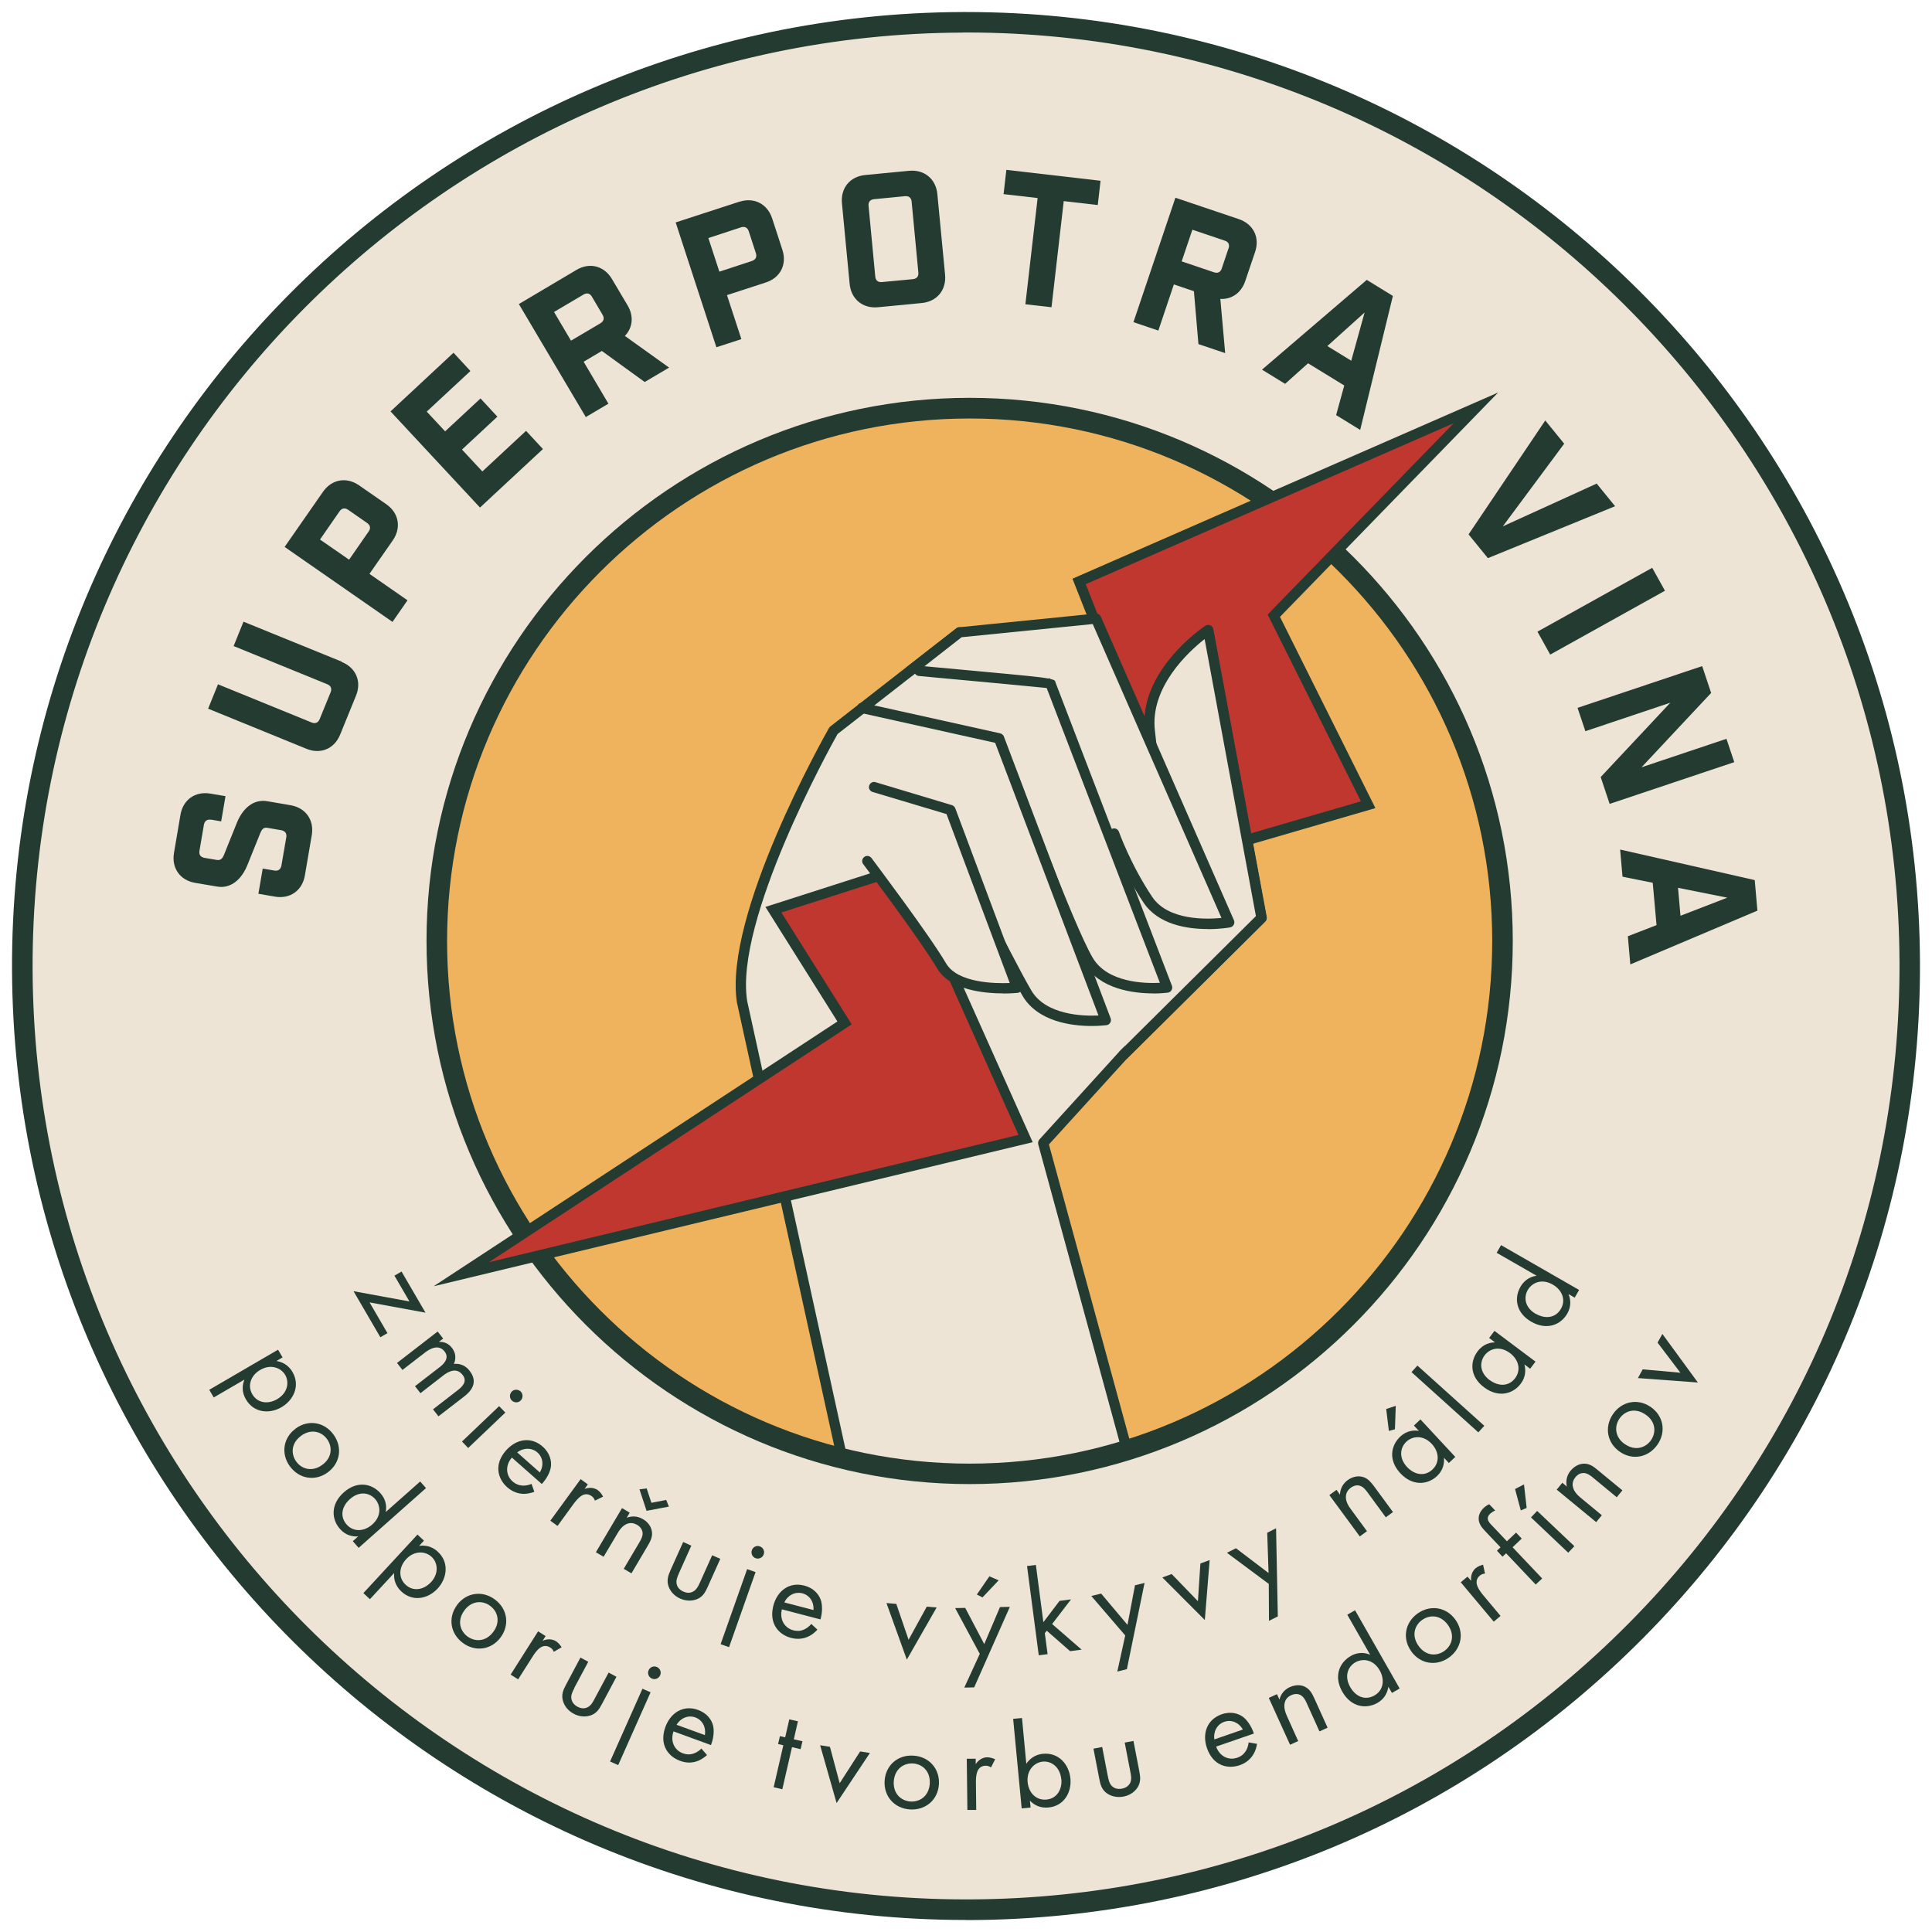<?xml version="1.0" encoding="UTF-8"?>
<svg id="Layer_1" data-name="Layer 1" xmlns="http://www.w3.org/2000/svg" viewBox="0 0 187.89 187.89">
  <defs>
    <style>
      .cls-1 {
        fill: #c03730;
      }

      .cls-1, .cls-2, .cls-3, .cls-4 {
        stroke-width: 0px;
      }

      .cls-2 {
        fill: #ede4d5;
      }

      .cls-3 {
        fill: #efb35e;
      }

      .cls-4 {
        fill: #233b31;
      }
    </style>
  </defs>
  <g>
    <g>
      <path class="cls-2" d="m93.59,2.17C42.9,2.36,1.97,43.61,2.17,94.3c.2,50.69,41.44,91.62,92.13,91.42,50.69-.2,91.62-41.44,91.42-92.13-.2-50.69-41.44-91.62-92.13-91.42"/>
      <path class="cls-4" d="m93.94,186.72c-50.99,0-92.57-41.38-92.77-92.42C.97,43.15,42.43,1.37,93.59,1.17h0c.12,0,.25,0,.36,0,50.99,0,92.57,41.38,92.77,92.42.1,24.78-9.46,48.12-26.92,65.71-17.46,17.59-40.72,27.33-65.5,27.43-.12,0-.25,0-.36,0Zm-.34-183.55h0C43.54,3.36,2.98,44.24,3.17,94.29c.19,49.93,40.88,90.43,90.77,90.43.12,0,.24,0,.36,0,24.25-.09,47.01-9.62,64.09-26.84s26.43-40.04,26.34-64.29c-.19-49.93-40.88-90.43-90.77-90.43-.12,0-.24,0-.36,0Z"/>
      <g>
        <path class="cls-3" d="m146.12,91.51c0-28.62-23.2-51.82-51.82-51.82s-51.82,23.2-51.82,51.82,23.2,51.82,51.82,51.82,51.82-23.2,51.82-51.82h0Z"/>
        <g>
          <path class="cls-2" d="m81.92,141.87l-9.76-44.47c-1.31-8.41,8.9-26.35,8.9-26.35l12.25-9.55,19.5,21.44s-.3-6.11-.99-11.78c-.69-5.66,5.67-9.88,5.67-9.88l5.19,27.99-13.42,13.31-7.8,8.58,8.1,29.67c-7.86,1.98-13.63,3.98-27.64,1.04"/>
          <path class="cls-4" d="m94.44,143.85c-3.45,0-7.5-.42-12.62-1.49-.19-.04-.34-.19-.39-.38l-9.76-44.47c-1.33-8.51,8.53-25.97,8.95-26.71.03-.06.08-.11.13-.15l12.25-9.55c.2-.16.5-.13.68.06l18.55,20.39c-.13-2.13-.42-6.37-.91-10.33-.72-5.9,5.62-10.18,5.89-10.36.14-.09.32-.11.47-.04.15.07.27.2.3.37l5.19,27.99c.03.16-.02.33-.14.45l-13.42,13.31-7.6,8.36,8.03,29.4c.04.13.02.27-.05.38s-.18.2-.31.23l-1.68.43c-4.27,1.1-8.19,2.11-13.56,2.11Zm-12.1-2.41c12.66,2.62,18.57,1.09,25.41-.67l1.19-.3-7.97-29.18c-.04-.17,0-.34.11-.47l7.8-8.58,13.25-13.14-4.99-26.94c-1.54,1.21-5.35,4.68-4.83,8.94.69,5.62.99,11.75,1,11.81.01.21-.11.41-.31.49-.19.08-.42.03-.56-.12l-19.19-21.09-11.8,9.2c-.76,1.35-10.01,18.09-8.79,25.94l9.68,44.13Z"/>
        </g>
        <path class="cls-4" d="m94.3,144.33c-29.12,0-52.82-23.69-52.82-52.82s23.69-52.82,52.82-52.82,52.82,23.69,52.82,52.82-23.69,52.82-52.82,52.82Zm0-103.63c-28.02,0-50.82,22.8-50.82,50.82s22.8,50.82,50.82,50.82,50.82-22.8,50.82-50.82-22.8-50.82-50.82-50.82Z"/>
      </g>
      <g>
        <path class="cls-4" d="m20.53,79.72c-.38-.06-.63.11-.7.49l-.43,2.52c-.07.39.11.63.49.7l1.19.2c.38.06.54-.12.7-.49l1.26-3.13c.53-1.31,1.55-2.33,2.95-2.09l2.27.39c1.47.25,2.31,1.44,2.06,2.91l-.67,3.92c-.25,1.47-1.44,2.31-2.91,2.06l-1.61-.28.42-2.45,1.12.19c.39.07.63-.11.7-.49l.47-2.73c.07-.39-.11-.63-.49-.7l-1.33-.23c-.38-.07-.54.12-.7.49l-1.26,3.13c-.53,1.31-1.55,2.33-2.95,2.09l-2.13-.36c-1.47-.25-2.31-1.44-2.06-2.91l.63-3.71c.25-1.47,1.44-2.31,2.91-2.06l1.47.25-.42,2.45-.98-.17Z"/>
        <path class="cls-4" d="m33.24,64.38c1.38.56,1.95,1.9,1.38,3.28l-1.54,3.78c-.56,1.38-1.9,1.95-3.28,1.38l-9.56-3.9.96-2.37,9.1,3.71c.36.15.64.03.79-.33l1.06-2.6c.15-.36.03-.64-.33-.79l-9.1-3.71.96-2.37,9.56,3.89Z"/>
        <path class="cls-4" d="m31.41,47.83c.85-1.22,2.28-1.48,3.51-.63l2.65,1.84c1.22.85,1.48,2.28.63,3.51l-2.27,3.26,3.7,2.57-1.46,2.1-10.49-7.29,3.73-5.36Zm4.44,3.87c.22-.32.17-.62-.15-.84l-1.84-1.28c-.32-.22-.62-.17-.84.15l-1.9,2.74,2.83,1.96,1.9-2.74Z"/>
        <path class="cls-4" d="m44.11,34.31l1.64,1.77-4.25,3.95,1.79,1.92,3.44-3.2,1.64,1.77-3.44,3.2,1.98,2.13,4.25-3.95,1.64,1.77-6.12,5.69-8.7-9.35,6.12-5.7Z"/>
        <path class="cls-4" d="m62.71,37.16l-4.18-3.03-1.77,1.05,2.41,4.08-2.2,1.3-6.51-10.99,5.6-3.32c1.28-.76,2.69-.4,3.45.88l1.53,2.58c.61,1.04.5,2.16-.27,2.96l4.3,3.08-2.37,1.4Zm-5.14-8.3c-.2-.34-.49-.41-.83-.21l-2.86,1.69,1.65,2.79,2.86-1.69c.33-.2.41-.49.21-.83l-1.04-1.76Z"/>
        <path class="cls-4" d="m71.91,19.62c1.42-.46,2.71.2,3.18,1.61l1,3.07c.46,1.42-.2,2.71-1.61,3.17l-3.78,1.23,1.4,4.28-2.43.79-3.96-12.14,6.21-2.02Zm1.21,5.76c.37-.12.51-.39.39-.76l-.69-2.12c-.12-.37-.39-.51-.76-.39l-3.17,1.04,1.07,3.27,3.17-1.04Z"/>
        <path class="cls-4" d="m88.41,16.61c1.48-.14,2.61.79,2.75,2.27l.75,7.84c.14,1.48-.79,2.61-2.27,2.75l-4.26.41c-1.48.14-2.61-.79-2.75-2.27l-.75-7.84c-.14-1.49.79-2.61,2.27-2.75l4.26-.41Zm.25,3.01c-.04-.39-.27-.58-.66-.54l-2.99.29c-.39.04-.58.27-.54.66l.65,6.86c.04.39.27.58.66.54l2.99-.28c.39-.04.58-.27.54-.66l-.65-6.85Z"/>
        <path class="cls-4" d="m103.45,19.56l-1.19,10.32-2.54-.29,1.19-10.33-3.31-.38.27-2.36,9.16,1.06-.27,2.36-3.31-.38Z"/>
        <path class="cls-4" d="m116.55,33.47l-.44-5.15-1.95-.66-1.51,4.49-2.42-.82,4.08-12.1,6.17,2.08c1.41.48,2.06,1.78,1.58,3.19l-.96,2.84c-.39,1.14-1.31,1.79-2.42,1.73l.47,5.27-2.61-.88Zm2.93-9.31c.12-.37,0-.64-.38-.76l-3.14-1.06-1.04,3.08,3.14,1.06c.37.12.64,0,.76-.38l.65-1.93Z"/>
        <path class="cls-4" d="m124.98,37.33l-2.25-1.38,10.19-8.73,2.54,1.56-3.18,13.03-2.34-1.44.79-2.88-3.52-2.16-2.23,2Zm4.1-3.68l2.33,1.43,1.3-4.69-3.63,3.27Z"/>
        <path class="cls-4" d="m144.7,54.28l-1.88-2.31,7.46-11.08,1.84,2.26-5.97,8.04,9.13-4.16,1.79,2.2-12.37,5.05Z"/>
        <path class="cls-4" d="m160.68,55.22l1.24,2.23-11.16,6.21-1.24-2.23,11.16-6.21Z"/>
        <path class="cls-4" d="m168.66,74.12l-12.12,4.06-.87-2.61,6.77-7.23-8.26,2.77-.76-2.27,12.12-4.06.87,2.61-6.77,7.23,8.26-2.77.76,2.27Z"/>
        <path class="cls-4" d="m157.79,85.25l-.23-2.63,13.09,2.97.26,2.97-12.36,5.23-.24-2.74,2.79-1.08-.37-4.12-2.94-.59Zm5.4,1.09l.24,2.72,4.55-1.76-4.79-.96Z"/>
      </g>
      <g>
        <path class="cls-4" d="m35.94,126.66l1.74,2.99-.69.4-2.61-4.48,5.44,1-1.46-2.51.69-.4,2.33,4-5.44-1Z"/>
        <path class="cls-4" d="m42.57,129.5l.53.68-.42.32c.49-.03.95.16,1.27.58.55.71.27,1.39.19,1.56.89-.08,1.35.43,1.55.7.9,1.17.01,2.04-.55,2.47l-2.5,1.93-.53-.68,2.39-1.85c.45-.34.99-.86.49-1.5-.61-.79-1.44-.29-1.91.08l-2.19,1.7-.53-.68,2.34-1.81c.28-.21,1.1-.84.54-1.56-.6-.78-1.48-.24-1.95.13l-2.15,1.66-.53-.68,3.94-3.05Z"/>
        <path class="cls-4" d="m49.14,137.38l-3.61,3.44-.6-.63,3.61-3.44.6.62Zm1.51-2.04c.23.24.22.63-.02.87s-.63.22-.87-.02c-.23-.24-.22-.63.02-.87.24-.23.63-.22.87.02Z"/>
        <path class="cls-4" d="m51.97,145.08c-.29.11-.65.19-.99.2-.61,0-1.17-.22-1.65-.64-.9-.79-1.34-2.2-.12-3.58.99-1.12,2.43-1.38,3.56-.38.73.64.87,1.41.81,1.93-.06.54-.43,1.23-.89,1.71l-2.91-2.57c-.67.78-.58,1.75.07,2.32.31.27.63.39,1,.41.3,0,.6-.06.84-.17l.28.78Zm.53-1.89c.41-.68.31-1.46-.24-1.94-.55-.48-1.36-.47-1.96,0l2.19,1.94Z"/>
        <path class="cls-4" d="m56.47,143.85l.7.51-.32.44c.15-.06.76-.26,1.3.13.21.16.39.4.5.62l-.79.39c-.08-.22-.2-.36-.31-.43-.28-.21-.54-.22-.75-.16-.23.07-.54.26-1.03.92l-1.55,2.13-.7-.51,2.94-4.03Z"/>
        <path class="cls-4" d="m60.5,146.67l.74.44-.29.5c.24-.1.87-.29,1.58.13.51.3.85.78.88,1.32.03.45-.15.82-.43,1.29l-1.57,2.66-.75-.44,1.56-2.64c.15-.26.31-.57.27-.9-.04-.27-.19-.53-.52-.73-.26-.15-.58-.25-.95-.12-.49.17-.81.67-.99.98l-1.33,2.24-.75-.44,2.54-4.29Zm4.29-.8l.26.65-2.17.41-.69-2.09.7-.09.46,1.4,1.45-.28Z"/>
        <path class="cls-4" d="m66.03,153c-.14.32-.31.69-.22,1.07.05.21.2.51.64.71.44.2.77.11.96,0,.35-.19.51-.56.66-.88l1.19-2.65.79.35-1.23,2.74c-.25.56-.49.95-1.03,1.18-.6.24-1.2.14-1.65-.06-.45-.2-.92-.59-1.13-1.2-.18-.56-.05-1,.2-1.56l1.23-2.74.79.36-1.19,2.65Z"/>
        <path class="cls-4" d="m73.48,152.89l-2.58,7.3-.82-.29,2.58-7.3.82.29Zm.42-2.5c.32.11.49.46.37.78-.11.32-.46.48-.78.37-.32-.11-.48-.46-.37-.78.11-.32.46-.49.78-.37Z"/>
        <path class="cls-4" d="m79.49,158.49c-.21.23-.49.47-.79.62-.54.28-1.14.34-1.76.18-1.16-.3-2.19-1.35-1.73-3.14.38-1.44,1.55-2.33,3-1.95.94.24,1.41.86,1.6,1.36.19.51.17,1.3-.02,1.93l-3.75-.98c-.25,1,.27,1.82,1.11,2.04.4.1.74.07,1.08-.09.27-.13.51-.33.67-.53l.6.56Zm-.38-1.92c.06-.79-.38-1.44-1.09-1.62s-1.43.2-1.74.89l2.84.74Z"/>
        <path class="cls-4" d="m87.17,155.99l1.19,3.48,1.77-3.22.96.08-2.9,5.07-1.98-5.5.96.08Z"/>
        <path class="cls-4" d="m95.29,160.85l-2.4-4.46.98-.02,1.85,3.52,1.53-3.6.96-.02-3.47,7.83-.96.02,1.5-3.27Zm1.83-7.16l-1.57,1.66-.55-.28,1.22-1.77.9.39Z"/>
        <path class="cls-4" d="m100.74,152.19l.73,5.57,1.57-2.07,1.12-.15-1.84,2.4,2.87,2.49-1.12.15-2.27-1.99-.19.24.27,2.04-.86.11-1.14-8.68.86-.11Z"/>
        <path class="cls-4" d="m109.43,159.05l-3.3-3.84.96-.23,2.56,3.04.73-3.85.93-.23-1.72,8.39-.93.23.77-3.51Z"/>
        <path class="cls-4" d="m113.94,153.07l2.56,2.65.24-3.67.9-.33-.47,5.83-4.13-4.14.9-.33Z"/>
        <path class="cls-4" d="m123.38,154.03l-4.06-3.02.88-.44,3.17,2.41-.13-3.92.86-.43.17,8.57-.86.43-.02-3.6Z"/>
        <path class="cls-4" d="m129.28,145.4l.7-.51.34.47c0-.26.07-.92.74-1.41.47-.35,1.05-.47,1.56-.29.42.15.69.46,1.02.9l1.83,2.49-.7.51-1.81-2.47c-.18-.24-.4-.51-.72-.6-.26-.08-.56-.03-.87.19-.24.18-.45.44-.48.83-.04.52.29,1.01.51,1.3l1.54,2.1-.7.51-2.95-4.01Z"/>
        <path class="cls-4" d="m135.74,136.72l-.08,2.28-.59.16-.26-2.13.93-.31Zm1.77,1.91l.63-.59,3.39,3.65-.63.59-.47-.51c.04.47-.04,1.18-.68,1.78-.92.86-2.38,1-3.57-.28-1.17-1.26-.93-2.69,0-3.56.7-.65,1.44-.62,1.81-.55l-.48-.52Zm-.68,4.03c.73.78,1.71.96,2.47.26.77-.72.62-1.77-.05-2.49-.88-.94-1.91-.75-2.47-.23-.62.58-.77,1.57.05,2.46Z"/>
        <path class="cls-4" d="m137.85,132.81l6.5,5.85-.58.64-6.5-5.86.58-.64Z"/>
        <path class="cls-4" d="m144.82,130.12l.52-.69,3.99,2.99-.52.69-.56-.42c.12.45.18,1.17-.35,1.87-.75,1.01-2.17,1.41-3.57.36-1.38-1.03-1.4-2.48-.63-3.5.58-.77,1.31-.87,1.69-.87l-.57-.43Zm.05,4.09c.86.64,1.86.64,2.48-.18.63-.85.29-1.85-.5-2.44-1.03-.77-2.01-.4-2.47.22-.51.68-.48,1.68.49,2.41Z"/>
        <path class="cls-4" d="m145.55,121.84l.43-.75,7.59,4.36-.43.75-.6-.35c.18.44.32,1.14-.12,1.9-.63,1.09-1.98,1.66-3.5.79-1.49-.86-1.69-2.3-1.05-3.4.48-.83,1.19-1.02,1.57-1.07l-3.88-2.23Zm3.81,5.93c.93.53,1.92.41,2.44-.48.53-.92.07-1.87-.79-2.36-1.11-.64-2.04-.15-2.43.52-.43.74-.27,1.73.78,2.33Z"/>
      </g>
    </g>
    <g>
      <path class="cls-4" d="m20.79,135.91l-.44-.75,6.69-3.9.44.75-.6.35c.93.14,1.38.75,1.56,1.06.79,1.35.1,2.75-1.06,3.43-1.18.69-2.69.56-3.46-.75-.41-.7-.38-1.36-.15-1.93l-2.99,1.74Zm6.15.17c1.06-.62,1.2-1.66.8-2.36-.41-.7-1.41-1.1-2.44-.49-.88.51-1.27,1.49-.76,2.37.51.87,1.54.98,2.4.48Z"/>
      <path class="cls-4" d="m28.76,138.92c1.22-.89,2.78-.64,3.68.6.89,1.23.65,2.79-.58,3.68-1.22.89-2.78.62-3.67-.6-.89-1.22-.65-2.79.57-3.67Zm.52.72c-.99.72-.99,1.78-.47,2.5.53.73,1.54,1.04,2.52.33.99-.72,1.01-1.77.48-2.51s-1.55-1.04-2.53-.33Z"/>
      <path class="cls-4" d="m40.86,144.07l.57.65-6.55,5.81-.57-.65.52-.46c-.47.03-1.18-.06-1.76-.72-.84-.94-.94-2.41.37-3.57,1.29-1.14,2.71-.87,3.56.09.64.72.58,1.46.51,1.83l3.35-2.97Zm-6.83,1.72c-.8.71-1,1.69-.32,2.47.7.79,1.75.66,2.49,0,.96-.85.79-1.89.29-2.47-.57-.64-1.55-.81-2.46,0Z"/>
      <path class="cls-4" d="m35.97,155.52l-.63-.59,5.26-5.69.63.59-.47.51c.93-.14,1.54.31,1.81.56,1.15,1.06.9,2.6-.01,3.59-.93,1-2.41,1.32-3.52.29-.59-.55-.76-1.19-.71-1.8l-2.35,2.54Zm5.93-1.63c.83-.9.66-1.94.07-2.49-.59-.55-1.67-.64-2.48.24-.69.75-.78,1.8-.03,2.49.74.68,1.76.48,2.44-.25Z"/>
      <path class="cls-4" d="m44.46,156.07c.91-1.21,2.48-1.42,3.69-.5,1.22.92,1.43,2.48.52,3.69-.91,1.21-2.48,1.41-3.68.5-1.21-.91-1.44-2.47-.53-3.68Zm.71.54c-.74.98-.43,2,.28,2.53.72.54,1.78.55,2.51-.42.74-.98.45-1.99-.28-2.54-.73-.55-1.79-.54-2.52.43Z"/>
      <path class="cls-4" d="m52.33,158.65l.73.46-.29.46c.14-.07.74-.31,1.31.05.22.14.42.38.54.58l-.76.44c-.09-.22-.22-.34-.34-.41-.29-.19-.55-.18-.76-.11-.22.09-.53.29-.96.98l-1.41,2.22-.73-.46,2.67-4.21Z"/>
      <path class="cls-4" d="m55.86,164.17c-.16.31-.36.67-.29,1.06.04.21.17.52.59.75.42.23.76.16.95.07.36-.16.55-.52.71-.83l1.37-2.56.76.41-1.41,2.65c-.29.54-.55.92-1.11,1.11-.61.2-1.21.07-1.64-.17-.44-.23-.88-.65-1.05-1.27-.15-.57.01-1,.3-1.54l1.41-2.65.76.41-1.37,2.56Z"/>
      <path class="cls-4" d="m63.27,164.58l-3.15,7.08-.79-.35,3.15-7.08.79.35Zm.62-2.46c.31.14.45.5.31.81-.14.31-.5.45-.81.31-.31-.14-.45-.5-.31-.81.14-.31.5-.45.81-.31Z"/>
      <path class="cls-4" d="m68.75,170.69c-.23.21-.54.42-.85.55-.57.23-1.17.23-1.77,0-1.13-.41-2.05-1.55-1.42-3.29.51-1.4,1.76-2.17,3.17-1.66.91.33,1.33.99,1.46,1.5.14.53.05,1.31-.2,1.92l-3.64-1.33c-.34.97.1,1.84.91,2.13.38.14.73.14,1.08.01.28-.1.54-.28.72-.47l.54.62Zm-.2-1.95c.13-.78-.25-1.47-.93-1.72-.69-.25-1.44.06-1.82.72l2.75,1Z"/>
      <path class="cls-4" d="m77.02,169.93l-.94,4.08-.84-.2.94-4.08-.51-.12.18-.77.51.12.4-1.75.84.19-.4,1.75.84.19-.18.77-.84-.2Z"/>
      <path class="cls-4" d="m80.71,169.87l.95,3.55,1.99-3.09.95.15-3.24,4.87-1.6-5.62.95.15Z"/>
      <path class="cls-4" d="m86.03,173.18c.1-1.51,1.29-2.55,2.82-2.44,1.52.1,2.56,1.29,2.46,2.8-.1,1.51-1.31,2.53-2.82,2.43-1.51-.1-2.56-1.28-2.46-2.79Zm.89.06c-.08,1.22.74,1.9,1.62,1.96.9.06,1.79-.51,1.88-1.72.08-1.22-.71-1.92-1.62-1.98-.91-.06-1.79.53-1.88,1.74Z"/>
      <path class="cls-4" d="m94.02,171.04h.87s0,.53,0,.53c.08-.13.45-.67,1.12-.67.26,0,.55.09.77.19l-.4.79c-.2-.13-.38-.16-.51-.16-.35,0-.56.15-.69.32-.14.19-.28.53-.27,1.35l.03,2.63h-.86s-.06-4.97-.06-4.97Z"/>
      <path class="cls-4" d="m100.22,175.79l-.86.08-.83-8.71.86-.08.42,4.45c.52-.78,1.26-.94,1.62-.97,1.55-.15,2.54,1.06,2.67,2.4.13,1.36-.63,2.68-2.13,2.82-.8.08-1.4-.23-1.81-.67l.07.69Zm2.99-2.76c-.12-1.22-1-1.79-1.8-1.71s-1.59.81-1.47,2.01c.1,1.02.82,1.78,1.84,1.68,1-.09,1.53-.99,1.44-1.98Z"/>
      <path class="cls-4" d="m107.74,172.74c.07.34.14.74.44,1,.16.14.46.3.93.21.47-.09.69-.35.79-.54.18-.35.1-.75.03-1.09l-.55-2.85.85-.16.57,2.95c.12.6.14,1.06-.16,1.56-.35.54-.9.81-1.38.9s-1.09.05-1.62-.32c-.47-.35-.62-.79-.73-1.39l-.57-2.95.85-.16.55,2.85Z"/>
      <path class="cls-4" d="m122.25,169.59c-.05.31-.15.66-.32.96-.3.53-.76.91-1.37,1.12-1.13.39-2.57.09-3.18-1.66-.49-1.41,0-2.79,1.42-3.29.92-.32,1.66-.07,2.08.25.44.32.86.99,1.06,1.62l-3.67,1.27c.35.97,1.24,1.37,2.05,1.08.39-.13.65-.35.85-.67.15-.26.24-.56.26-.82l.81.14Zm-1.38-1.39c-.39-.69-1.12-.99-1.81-.75-.69.24-1.08.96-.96,1.71l2.77-.96Z"/>
      <path class="cls-4" d="m123.4,165.12l.79-.36.24.53c.06-.25.26-.88,1.02-1.22.54-.24,1.13-.25,1.58.04.38.24.58.59.81,1.1l1.27,2.81-.79.36-1.26-2.79c-.12-.27-.29-.58-.58-.74-.24-.13-.54-.15-.89,0-.27.12-.54.33-.64.71-.14.5.08,1.05.23,1.38l1.07,2.38-.79.36-2.06-4.54Z"/>
      <path class="cls-4" d="m131.03,157.03l.75-.43,4.34,7.61-.75.43-.35-.6c-.07.46-.3,1.14-1.06,1.57-1.1.62-2.55.43-3.42-1.09-.85-1.49-.29-2.83.82-3.47.84-.48,1.55-.27,1.89-.12l-2.22-3.89Zm.28,7.04c.53.93,1.45,1.33,2.35.82.92-.52,1.01-1.58.52-2.44-.64-1.12-1.69-1.17-2.36-.79-.74.42-1.11,1.35-.51,2.41Z"/>
      <path class="cls-4" d="m137.24,160.58c-.88-1.23-.61-2.79.63-3.67,1.25-.88,2.8-.62,3.68.62.88,1.24.59,2.79-.64,3.67-1.23.88-2.79.63-3.67-.61Zm.72-.51c.71,1,1.78,1.01,2.5.49.74-.52,1.06-1.53.36-2.52-.71-1-1.76-1.03-2.51-.5-.75.53-1.06,1.54-.35,2.53Z"/>
      <path class="cls-4" d="m142.06,153.88l.66-.55.35.41c-.02-.15-.07-.8.44-1.23.2-.17.49-.28.72-.34l.19.86c-.23.02-.39.11-.49.19-.27.22-.34.47-.33.69.01.24.12.59.64,1.22l1.69,2.02-.66.56-3.2-3.82Z"/>
      <path class="cls-4" d="m147.1,150.47l2.88,3.04-.63.59-2.88-3.04-.35.33-.54-.58.35-.33-1.5-1.58c-.31-.33-.69-.77-.62-1.35.03-.31.21-.65.5-.92.23-.21.43-.3.52-.34l.58.61c-.18.07-.35.19-.49.31-.14.13-.27.32-.22.57.04.21.24.41.42.6l1.43,1.51.89-.84.55.58-.89.84Z"/>
      <path class="cls-4" d="m148.21,144.36l.26,2.29-.57.24-.56-2.08.87-.45Zm1.28,2.58l3.62,3.43-.6.63-3.62-3.43.6-.63Z"/>
      <path class="cls-4" d="m151.39,144.87l.55-.67.44.37c-.06-.25-.16-.91.37-1.55.38-.45.9-.72,1.44-.67.45.04.79.27,1.21.63l2.38,1.96-.55.67-2.36-1.95c-.23-.19-.52-.39-.85-.41-.27,0-.55.1-.8.4-.19.23-.33.54-.26.92.09.51.53.9.81,1.13l2.01,1.66-.55.67-3.85-3.17Z"/>
      <path class="cls-4" d="m157.55,141.2c-1.25-.85-1.55-2.4-.69-3.67.86-1.26,2.41-1.56,3.66-.71,1.25.85,1.54,2.41.68,3.66s-2.4,1.57-3.65.72Zm.5-.74c1.01.69,2.02.32,2.52-.41.51-.75.46-1.81-.55-2.49-1.02-.69-2.01-.35-2.53.41-.51.76-.45,1.82.56,2.5Z"/>
      <path class="cls-4" d="m159.76,133.17l3.66.33-2.22-2.93.47-.84,3.45,4.72-5.83-.43.46-.84Z"/>
    </g>
  </g>
  <g>
    <polygon class="cls-1" points="82.12 99.48 75.2 88.47 94.15 82.39 109.85 69 104.94 56.54 143.53 39.65 123.88 59.87 133.05 78.25 98.2 88.4 91.84 93.1 99.72 110.72 44.85 123.92 82.12 99.48"/>
    <path class="cls-4" d="m141.4,41.13l-17.63,18.13-.49.51.32.63,8.75,17.53-34.18,9.95-.17.05-.14.11-5.96,4.41-.65.48.33.73,7.47,16.71-51.5,12.38,34.46-22.59.82-.54-.52-.83-6.32-10.05,18.24-5.85.19-.06.15-.13,15.35-13.09.54-.46-.26-.66-4.61-11.68,35.82-15.67m4.27-2.96h0,0Zm0,0l-41.38,18.1,4.96,12.58-15.35,13.09-19.47,6.25,7,11.14-39.27,25.75,58.26-14.01-7.96-17.8,5.96-4.41,35.33-10.28-9.28-18.6,21.19-21.79h0Z"/>
  </g>
  <g>
    <path class="cls-2" d="m112.81,82.93s-.3-6.11-.99-11.78c-.69-5.66,5.67-9.88,5.67-9.88l5.19,27.99-13.42,13.31"/>
    <path class="cls-4" d="m109.26,103.08c-.13,0-.26-.05-.35-.15-.2-.2-.19-.51,0-.71l13.23-13.13-4.99-26.94c-1.54,1.21-5.35,4.68-4.83,8.94.69,5.61.99,11.75,1,11.81.01.28-.2.51-.47.52-.27.05-.51-.2-.52-.47,0-.06-.31-6.16-.99-11.74-.72-5.9,5.62-10.18,5.89-10.36.14-.09.32-.11.47-.04.15.07.27.2.3.37l5.19,27.99c.03.16-.02.33-.14.45l-13.42,13.31c-.1.1-.23.15-.35.15Z"/>
  </g>
  <g>
    <path class="cls-2" d="m108.34,81.06s1.14,3.23,3.28,6.44c2.15,3.21,7.88,2.19,7.88,2.19l-12.94-29.52-13.26,1.33-4.83,3.76"/>
    <path class="cls-4" d="m117.44,90.35c-1.97,0-4.79-.42-6.23-2.57-2.15-3.22-3.29-6.41-3.34-6.55-.09-.26.04-.55.31-.64.26-.09.55.04.64.31.01.03,1.15,3.21,3.23,6.32,1.54,2.3,5.25,2.2,6.74,2.05l-12.52-28.58-12.75,1.28-4.71,3.68c-.22.17-.53.13-.7-.09-.17-.22-.13-.53.09-.7l4.83-3.76c.07-.06.16-.09.26-.1l13.26-1.33c.22-.03.42.1.51.3l12.94,29.52c.06.14.06.3-.02.44-.07.14-.2.23-.35.26-.09.02-.97.17-2.15.17Z"/>
  </g>
  <g>
    <path class="cls-2" d="m98.45,75.31s5.41,14.74,7.39,18.1c1.98,3.36,7.67,2.63,7.67,2.63l-11.36-29.58c.21-.01-12.74-1.21-12.74-1.21"/>
    <path class="cls-4" d="m112.17,96.61c-1.91,0-5.26-.39-6.76-2.95-1.98-3.36-7.21-17.58-7.43-18.19-.09-.26.04-.55.3-.64.26-.09.55.04.64.3.05.15,5.42,14.74,7.35,18.02,1.42,2.41,5.04,2.51,6.53,2.43l-11.01-28.67c-1.43-.15-7.97-.76-12.43-1.17-.28-.03-.48-.27-.45-.54.03-.28.27-.47.54-.45l6.38.59c3.65.34,5.35.5,6.14.65.05-.02.1-.03.15-.03v.06c.45.1.52.2.53.35l11.32,29.49c.05.14.04.3-.04.44-.08.13-.21.22-.37.24-.07,0-.62.08-1.4.08Z"/>
  </g>
  <g>
    <path class="cls-2" d="m92.35,81.92s5.55,11.3,7.52,14.66c1.98,3.36,7.67,2.62,7.67,2.62l-10.38-27.4-13.32-2.96"/>
    <path class="cls-4" d="m106.19,99.78c-1.91,0-5.25-.39-6.75-2.94-1.96-3.34-7.31-14.23-7.54-14.7-.12-.25-.02-.55.23-.67.25-.12.55-.02.67.23.05.11,5.56,11.32,7.5,14.63,1.42,2.4,5.05,2.5,6.53,2.43l-10.05-26.52-13.05-2.9c-.27-.06-.44-.33-.38-.6s.32-.44.6-.38l13.32,2.96c.16.04.3.15.36.31l10.38,27.4c.05.14.04.3-.04.43-.08.13-.21.22-.36.24-.07,0-.62.08-1.41.08Z"/>
  </g>
  <g>
    <path class="cls-2" d="m84.34,83.74s5.62,7.47,7.22,10.19c1.6,2.72,7.34,2.13,7.34,2.13l-6.47-17.29-7.42-2.23"/>
    <path class="cls-4" d="m97.58,96.61c-1.9,0-5.2-.32-6.44-2.43-1.57-2.67-7.13-10.07-7.19-10.14-.17-.22-.12-.53.1-.7.22-.17.53-.12.7.1.23.31,5.66,7.52,7.25,10.24,1.12,1.91,4.72,1.98,6.2,1.92l-6.15-16.43-7.19-2.15c-.26-.08-.42-.36-.33-.62.08-.26.36-.42.62-.33l7.42,2.23c.15.04.27.16.33.3l6.47,17.29c.05.14.04.31-.04.44-.08.13-.22.22-.37.23-.07,0-.61.06-1.38.06Z"/>
  </g>
</svg>